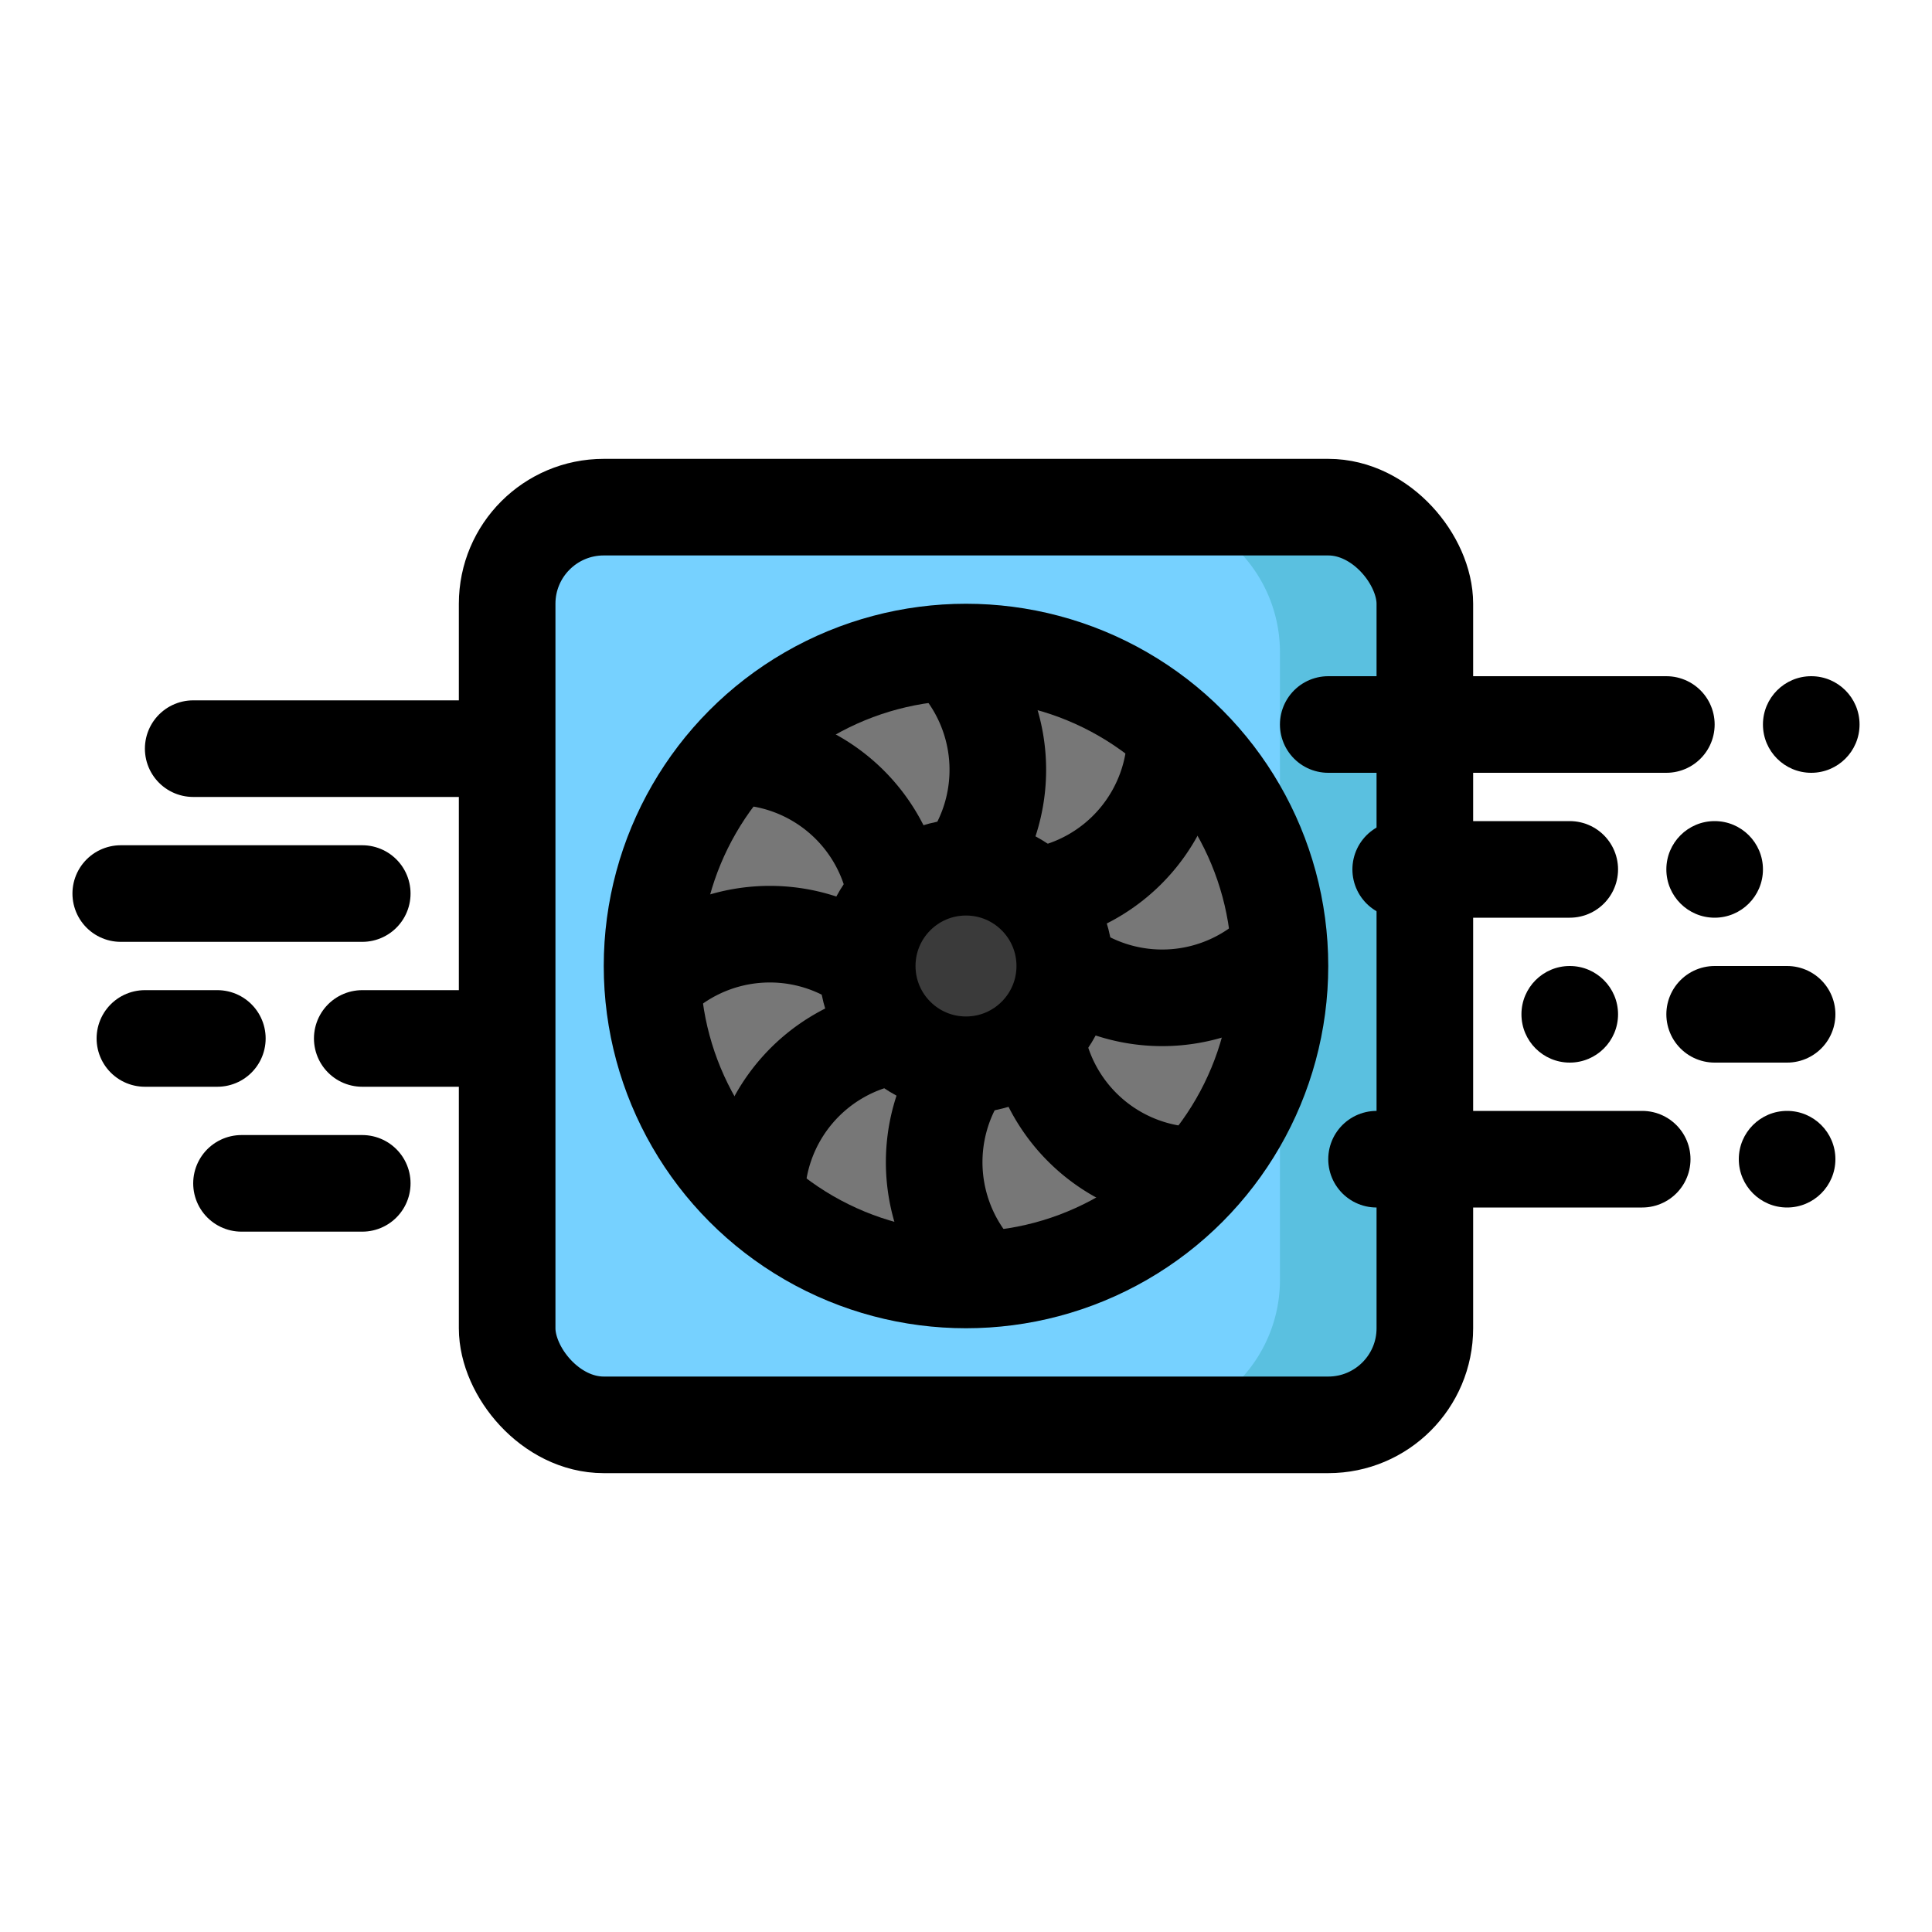 <?xml version="1.0" ?>
<svg width="800px" height="800px" viewBox="0 0 80 80" data-name="Layer 1" id="Layer_1" xmlns="http://www.w3.org/2000/svg"><defs><style>.cls-1{fill:#76d1ff;}.cls-2{fill:#5ac0e0;}.cls-3{fill:#777;}.cls-4{fill:#3a3a3a;}.cls-5,.cls-6{fill:none;stroke:#000000;stroke-linejoin:round;stroke-width:4px;}.cls-5{stroke-linecap:round;}</style></defs><title/><rect class="cls-1" height="38" rx="4" width="38" x="21" y="21"/><path class="cls-2" d="M55,21l-7.99.005A6,6,0,0,1,53,27.004V53a6,6,0,0,1-6,6h8a3.999,3.999,0,0,0,4-4V25A3.999,3.999,0,0,0,55,21Z"/><circle class="cls-3" cx="40" cy="40" r="13"/><circle class="cls-4" cx="40" cy="40" r="4.09"/><rect class="cls-5" height="38" rx="4" width="38" x="21" y="21"/><circle class="cls-5" cx="40" cy="40" r="13"/><circle class="cls-5" cx="40" cy="40" r="4.09"/><line class="cls-5" x1="74" x2="71" y1="42" y2="42"/><line class="cls-5" x1="65" x2="58" y1="36" y2="36"/><circle cx="71" cy="36" r="2"/><circle cx="65" cy="42" r="2"/><circle cx="74" cy="48" r="2"/><circle cx="75" cy="30" r="2"/><line class="cls-5" x1="55" x2="69" y1="30" y2="30"/><line class="cls-5" x1="68" x2="57" y1="48" y2="48"/><line class="cls-5" x1="15" x2="5" y1="37" y2="37"/><line class="cls-5" x1="15" x2="10" y1="49" y2="49"/><line class="cls-5" x1="19" x2="8" y1="31" y2="31"/><line class="cls-5" x1="19" x2="15" y1="43" y2="43"/><line class="cls-5" x1="9" x2="6" y1="43" y2="43"/><path class="cls-6" d="M42.892,37.108l.079-.013a6.827,6.827,0,0,0,5.705-6.734h0"/><path class="cls-6" d="M40,35.91l.046-.065a6.827,6.827,0,0,0-.728-8.796h0"/><path class="cls-6" d="M37.108,37.108l-.013-.079a6.827,6.827,0,0,0-6.734-5.705h0"/><path class="cls-6" d="M35.91,40l-.065-.046a6.827,6.827,0,0,0-8.796.728h0"/><path class="cls-6" d="M37.108,42.892l-.079.013a6.827,6.827,0,0,0-5.705,6.734h0"/><path class="cls-6" d="M40,44.09l-.046.065a6.827,6.827,0,0,0,.728,8.796h0"/><path class="cls-6" d="M42.892,42.892l.013.079a6.827,6.827,0,0,0,6.734,5.705h0"/><path class="cls-6" d="M44.09,40l.065.046a6.827,6.827,0,0,0,8.796-.728h0"/></svg>